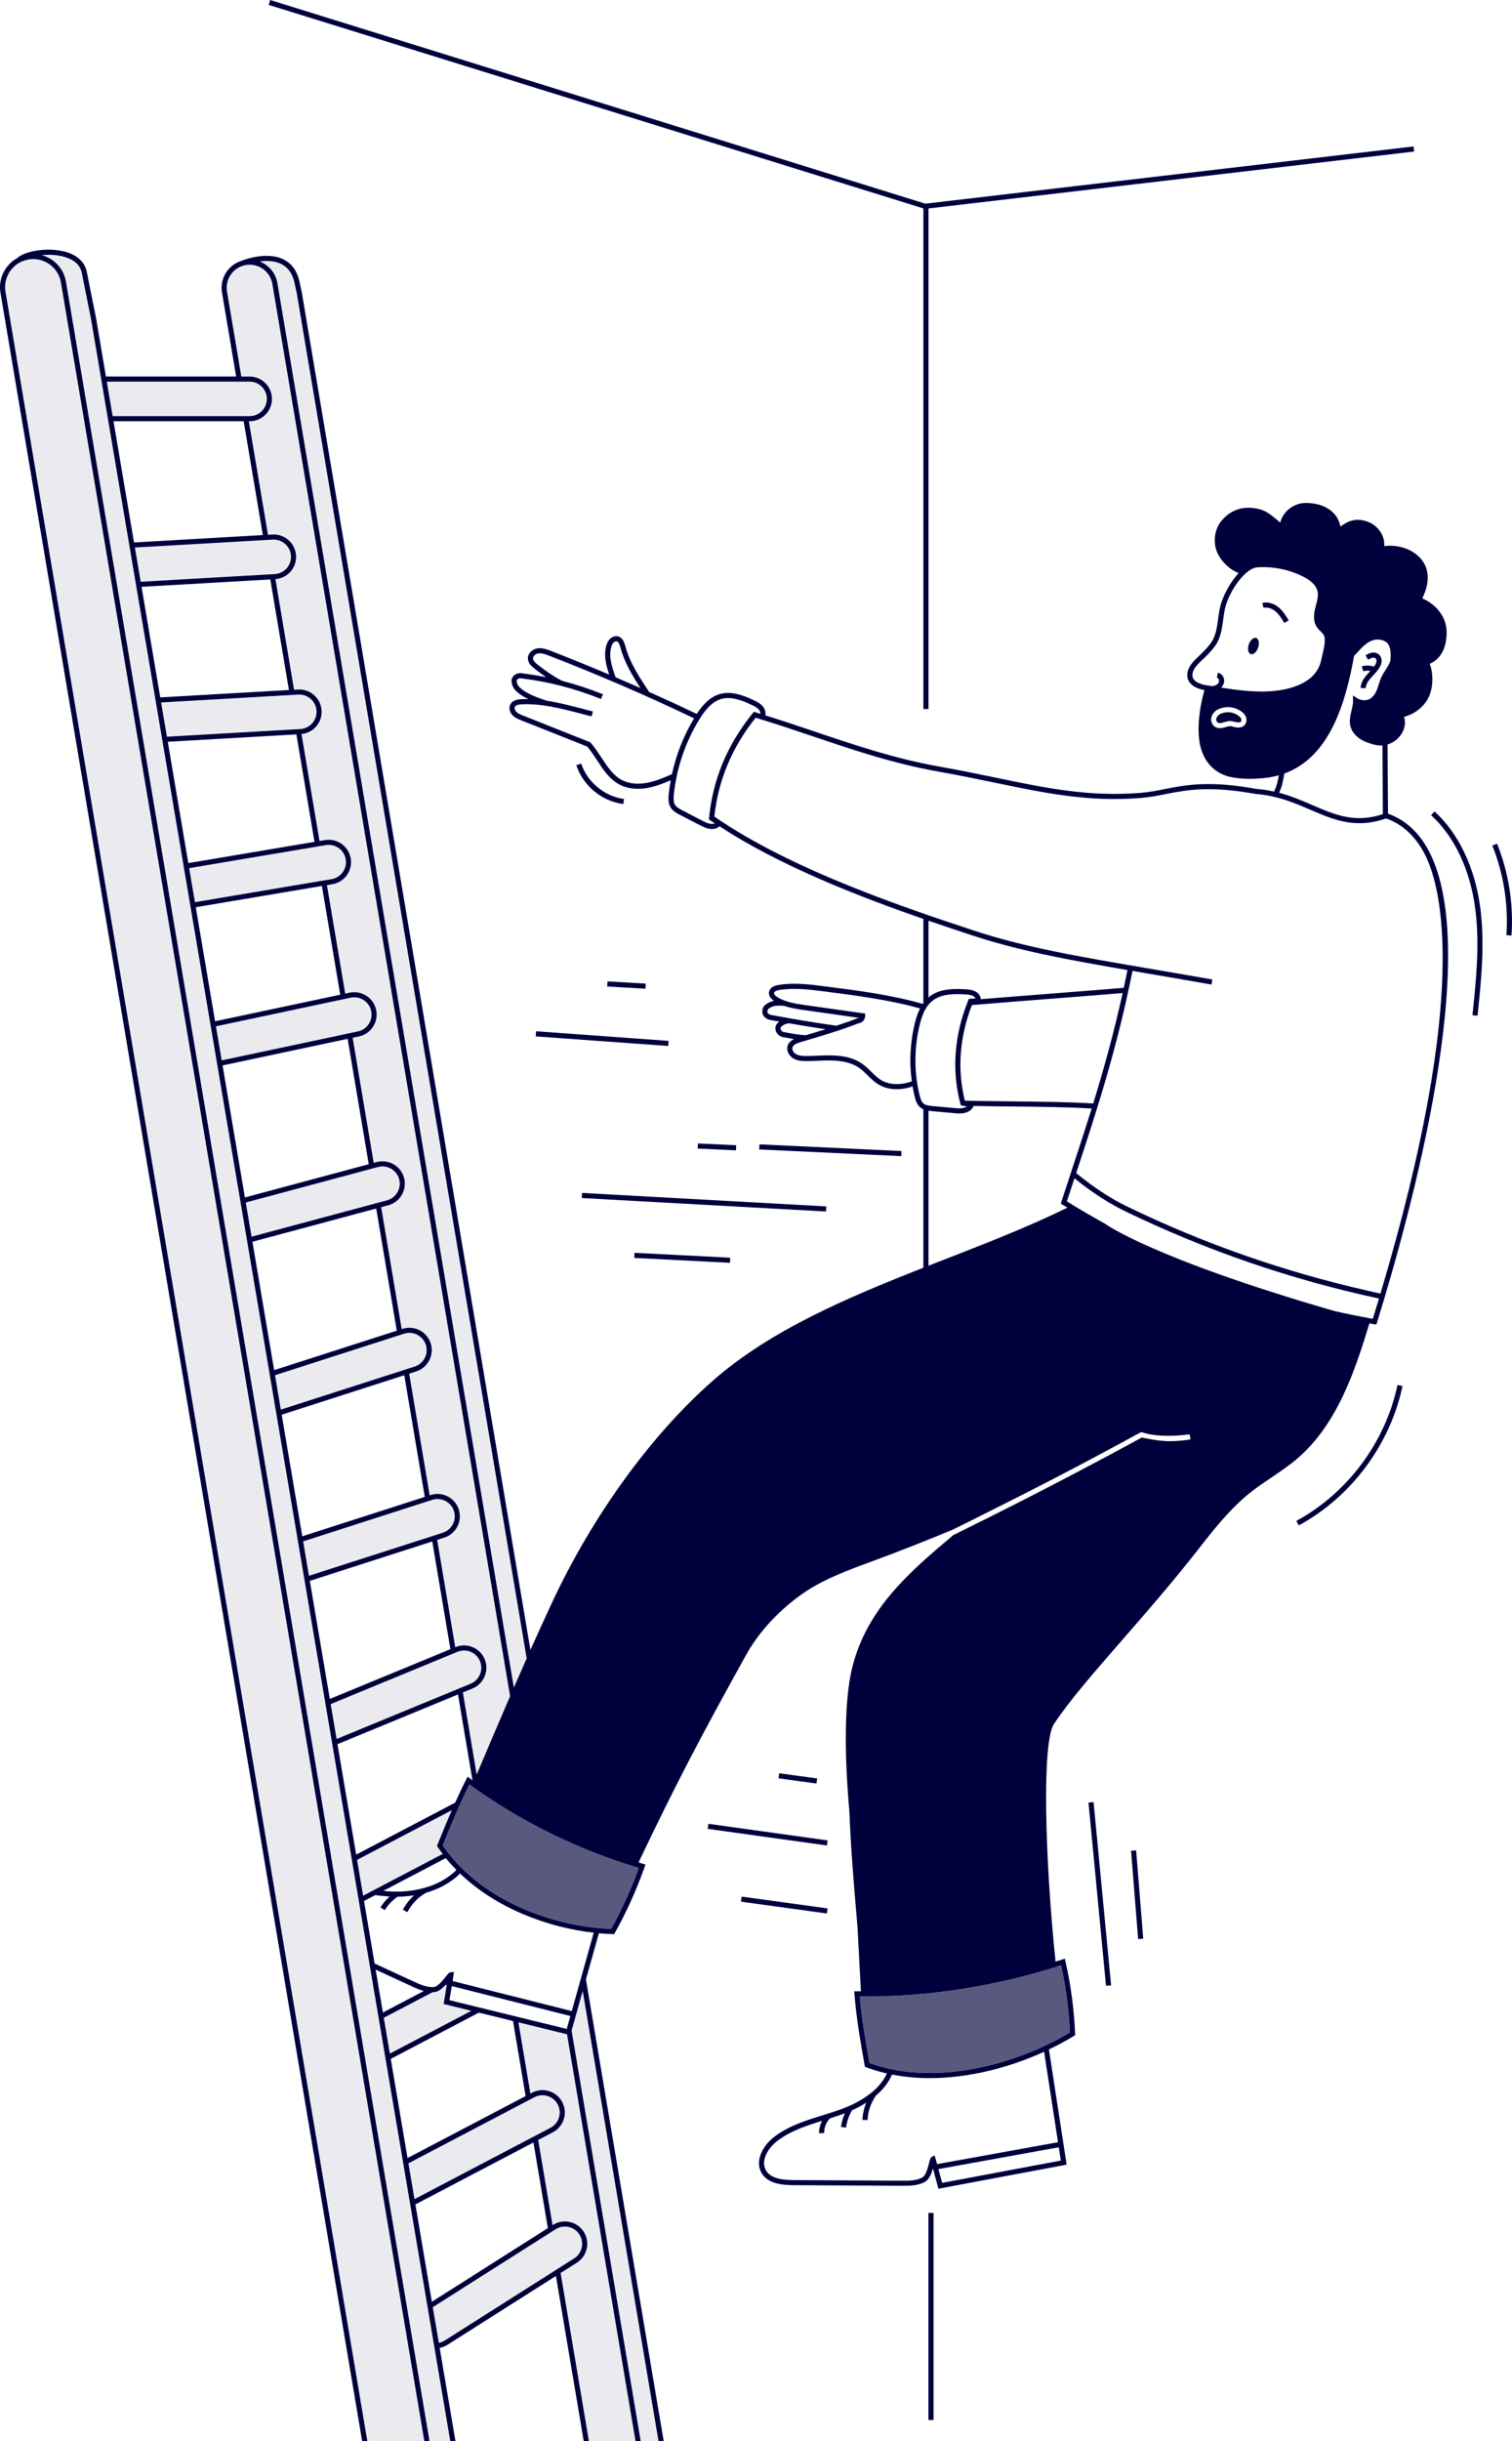 <?xml version="1.0" encoding="UTF-8"?>
<svg xmlns="http://www.w3.org/2000/svg" viewBox="0 0 591.847 954.844">
  <defs>
    <style>
      .cls-1 {
        opacity: .65;
      }

      .cls-1, .cls-2, .cls-3, .cls-4 {
        stroke-width: 0px;
      }

      .cls-1, .cls-3 {
        mix-blend-mode: multiply;
      }

      .cls-1, .cls-3, .cls-4 {
        fill: #00003c;
      }

      .cls-2 {
        fill: none;
      }

      .cls-3 {
        opacity: .08;
      }

      .cls-5 {
        isolation: isolate;
      }
    </style>
  </defs>
  <g class="cls-5">
    <g id="Layer_1" data-name="Layer 1">
      <g>
        <path class="cls-2" d="M379.672,365.576c-4.735-1.567-10.23-3.387-16.23-5.449v30.035c.323-.276.645-.554,1.008-.801,3.777-2.58,8.621-2.689,13.277-2.424,1.424.08,2.803.203,4.025.828,1.289.657,2.09,1.836,2.176,3.058,8.82-.731,18.78-1.504,28.553-2.263,10.317-.802,20.091-1.562,27.402-2.187.492-2.282.976-4.592,1.448-6.946-24.33-4.181-42.878-7.638-60.994-13.633l-.664-.219Z"/>
        <path class="cls-2" d="M132.096,682.21l7.318,43.196,38.753-20.319c1.403-3.124,2.832-6.189,4.336-9.097l.539-1.041.943.695c.31.229.638.44.95.667l-5.651-33.544-47.188,19.442Z"/>
        <path class="cls-2" d="M521.021,202.601c-.258-.31-.538-.618-.873-.921-.211-.191-.469-.348-.704-.522.569.447,1.094.928,1.577,1.444Z"/>
        <path class="cls-2" d="M381.075,432.587c-.462,1.265-1.669,2.269-3.351,2.694-.715.184-1.432.242-2.129.242-.721,0-1.418-.062-2.074-.123l-8.553-.773c-.478-.044-.999-.105-1.527-.187v60.639c2.387-.936,4.773-1.868,7.152-2.796,16.742-6.53,32.577-12.72,47.23-19.922-.643-.395-1.293-.774-1.934-1.174l-.664-.412.242-.744c1.264-3.887,2.547-7.775,3.838-11.69,2.666-8.082,5.361-16.265,8.002-24.76-9.159-.56-20.495-.683-31.498-.798-4.919-.051-9.899-.105-14.735-.196Z"/>
        <path class="cls-2" d="M380.438,393.123c-4.858,12.617-5.796,25.187-2.762,37.391,5.876.14,12.065.207,18.156.272,11.222.116,22.797.24,32.088.829,4.096-13.293,8.04-27.414,11.518-43.196-7.246.617-16.765,1.357-26.803,2.137-11.145.865-22.543,1.75-32.197,2.568Z"/>
        <path class="cls-2" d="M407.49,703.573c-.002-5.559.128-10.628.415-14.998-.577,4.869-.552,9.824-.415,14.998Z"/>
        <path class="cls-2" d="M305.061,387.233c-.451.074-1.928.369-2.068,1.107-.107.56.602,1.23,1.299,1.668,3.238,2.031,7.338,2.613,10.955,3.125l23.4,3.314.014.856c.023,1.473-1.15,2.785-2.6,2.955-6.896,2.701-14.895,5.059-22.631,7.34-1.455.428-2.811.951-3.186,1.963-.367.996.402,2.193,1.328,2.731,1.172.682,2.707.74,4.053.742h.027c1.451,0,2.902-.06,4.354-.119,2.152-.092,4.377-.182,6.584-.072,4.519.221,8.072,1.272,10.863,3.213,1.322.918,2.465,2.043,3.57,3.131,1.344,1.32,2.611,2.568,4.139,3.436,2.611,1.477,6.076,1.81,9.752.94.676-.16,1.338-.377,1.999-.599-1.051-7.557-.657-15.367,1.228-22.913.441-1.763,1.038-3.735,1.99-5.602-12.248-3.43-25.09-5.081-37.523-6.664-5.783-.738-11.762-1.494-17.547-.551Z"/>
        <path class="cls-2" d="M475.055,268.287c.67-.125,1.25-.422,1.633-.84s.566-.977.478-1.459c-.082-.445-.438-.842-.83-.92l.387-1.961c1.191.234,2.184,1.272,2.412,2.523.197,1.103-.166,2.287-.975,3.168-.049.054-.11.097-.163.148,6.052.962,12.209,1.75,18.188,1.494,8.076-.338,14.654-2.707,18.047-6.502,2.281-2.547,2.728-4.648,3.408-7.83.113-.537.232-1.096.367-1.685.301-1.32,1.102-4.828.006-6.291-.32-.428-.707-.803-1.092-1.182-.512-.504-1.039-1.023-1.471-1.666-1.65-2.457-1.107-5.586-.557-7.729l.211-.803c.533-2.006,1.037-3.9.565-5.693-.566-2.147-2.564-4.066-5.936-5.709-5.448-2.65-11.518-3.847-17.539-3.449-1.62.09-3.428,1.203-5.172,2.896l-.002.011c-.002-.001-.005-.002-.007-.002-3.376,3.281-6.503,8.739-7.515,13.289-.307,1.383-.508,2.856-.699,4.277-.473,3.49-.961,7.1-3.064,10.115-1.498,2.148-3.473,4.045-5.381,5.877l-.316.305c-1.824,1.756-3.449,3.512-3.277,5.717.148,1.885,2.434,3.287,6.115,3.748l1.176.148-.006.019c.077.013.154.025.231.039.271-.003.538-.01.777-.054ZM500.623,237.66c1.672,1.422,2.807,3.316,3.807,4.986l-1.715,1.027c-.967-1.613-1.967-3.281-3.389-4.49-1.143-.975-2.984-1.857-4.721-1.416l-.492-1.938c2.107-.533,4.535.15,6.51,1.83ZM488.85,251.984c.619-1.732,1.929-2.82,2.925-2.431.996.389,1.301,2.109.682,3.84-.62,1.732-1.929,2.82-2.925,2.431-.996-.389-1.301-2.109-.681-3.84Z"/>
        <path class="cls-2" d="M241.477,250.871c-.387-.115-.918.06-1.297.43-.387.377-.676.932-.908,1.742-1.05,3.654.142,7.535,1.685,11.864,3.264,1.39,6.515,2.802,9.76,4.235-3.201-4.88-6.271-9.976-7.826-15.754-.312-1.15-.678-2.295-1.414-2.518Z"/>
        <path class="cls-2" d="M308.398,400.316q-1.527.254-2.584,1.256c-.529.5-.176,1.258-.06,1.418.234.324.668.625.986.682l1.402.258c2.546.47,4.577.842,7.31.982,2.582-.764,5.157-1.54,7.702-2.334-4.779-.717-9.557-1.496-14.336-2.331l-.42.069Z"/>
        <path class="cls-2" d="M540.609,291.606c-2.195,0-4.373-.75-6.143-1.473-2.963-1.213-5.143-3.42-5.828-5.902-.596-2.156-.098-4.25.383-6.275.332-1.398.646-2.721.609-4.025l-.055-1.91,1.602,1.043c1.535,1,3.615,1.119,5.057.285,1.205-.691,2.133-1.941,2.84-3.824.221-.588.41-1.188.598-1.787.359-1.135.731-2.309,1.315-3.426.391-.746.879-1.512,1.367-2.277.904-1.414,1.84-2.879,1.924-3.998.441-5.844-1.225-7.324-4.055-7.816-3.781-.648-6.713,2.562-8.859,4.912-.477.523-.912.993-1.325,1.392-3.361,18.681-9.601,39.628-27.293,46.034-.137.831-.405,2.268-.785,3.904-.326,1.398-.656,2.188-1.113,3.277-.043.104-.1.243-.146.354,4.76,1.258,8.981,3.07,13.109,4.849,8.867,3.821,16.586,7.125,27.497,3.504l-.167-26.87c-.177.01-.354.03-.531.03ZM533.609,262.557l-.578-1.914c1.545-.467,3.234-.41,4.774.088.139-.192.3-.373.423-.575.359-.592.549-1.102.58-1.559.031-.451-.119-.887-.383-1.109-.27-.227-.742-.305-1.228-.205-.559.113-1.117.424-1.688.76l-1.012-1.727c.691-.406,1.44-.816,2.297-.994,1.107-.225,2.168.006,2.916.635.76.639,1.168,1.676,1.094,2.777-.055.783-.338,1.588-.869,2.461-.68,1.115-1.553,2.049-2.398,2.949-.344.367-.688.732-1.016,1.109-1.26,1.447-1.895,2.732-1.941,3.926l-2-.078c.066-1.668.863-3.356,2.434-5.16.344-.397.703-.781,1.065-1.164.111-.118.209-.234.318-.351-.927-.166-1.891-.141-2.787.13Z"/>
        <path class="cls-2" d="M210.812,255.562c-1.039.131-2.188.967-2.17,1.959.018.941.979,1.803,1.914,2.522,3.341,2.553,5.656,4.257,9.476,6.263,5.313,1.361,10.574,3.091,15.976,5.245l-.742,1.859c-10.502-4.189-20.463-6.76-31.346-8.092-.402-.045-1.127-.027-1.588.627-.299.426.115,1.83.752,2.551,2.549,2.881,8.326,4.729,11.104,5.615l-.001.003c4.574.71,9.095,1.877,13.526,3.036,1.455.381,2.906.76,4.356,1.121l-.484,1.941c-1.455-.363-2.916-.746-4.377-1.127-7.514-1.961-15.268-3.981-22.992-3.598-.998.053-2.197.201-2.617.889-.35.578-.041,1.469.459,1.998.664.701,1.674,1.103,2.65,1.492l26.348,10.477.158.184c1.625,1.869,2.975,3.922,4.279,5.906,2.314,3.522,4.502,6.848,7.881,8.641,3.443,1.826,7.34,1.605,10.002,1.098,3.342-.635,6.548-2.008,9.654-3.372,1.667-7.686,4.61-15.108,8.656-21.837-18.572-8.876-37.669-17.135-56.837-24.527-1.266-.49-2.711-1.025-4.035-.873Z"/>
        <polygon class="cls-2" points="116.019 287.254 65.672 290.14 73.712 337.597 123.099 329.277 116.019 287.254"/>
        <polygon class="cls-2" points="159.522 844.091 205.75 819.854 200.805 790.497 187.451 787.222 152.952 805.311 159.522 844.091"/>
        <path class="cls-2" d="M151.945,739.777c4.369.325,9.303-.007,14.021-1.302.025-.014.047-.034.073-.047l.014.026c4.672-1.295,9.123-3.548,12.604-7.047-1.454-1.484-2.856-3.015-4.158-4.637l-24.455,12.822c.634.062,1.272.137,1.901.185Z"/>
        <polygon class="cls-2" points="169.203 602.93 121.275 618.339 129.099 664.52 176.303 645.069 169.203 602.93"/>
        <path class="cls-2" d="M175.135,917.162c-.954.606-1.984.982-3.033,1.183l6.184,36.499h50.208l-10.887-64.616-42.472,26.934Z"/>
        <path class="cls-2" d="M407.76,718.188c.02,9.264.612,19.029,1.612,28.683-.747-9.822-1.305-19.589-1.612-28.683Z"/>
        <path class="cls-2" d="M208.809,838.008l-45.541,23.877c-.222.116-.451.209-.679.306l6.457,38.113,45.408-28.796-5.644-33.499Z"/>
        <polygon class="cls-2" points="95.383 164.772 44.432 164.772 52.463 212.175 102.883 209.286 95.383 164.772"/>
        <polygon class="cls-2" points="136.081 406.333 87.12 416.735 95.868 468.371 144.341 455.36 136.081 406.333"/>
        <polygon class="cls-2" points="147.262 472.698 98.804 485.703 107.31 535.91 155.312 520.479 147.262 472.698"/>
        <polygon class="cls-2" points="158.25 537.915 110.264 553.343 118.322 600.906 166.266 585.493 158.25 537.915"/>
        <polygon class="cls-2" points="105.808 226.647 55.404 229.534 62.73 272.78 113.094 269.894 105.808 226.647"/>
        <polygon class="cls-2" points="126.006 346.533 76.635 354.852 84.193 399.465 133.171 389.059 126.006 346.533"/>
        <path class="cls-2" d="M300.85,394.568c-.307.225-.49.74-.447,1.25.051.602.805,1.053,1.525,1.188,8.438,1.576,17.005,2.987,25.471,4.201,2.792-.921,5.524-1.864,8.066-2.863l.316-.068c.148-.008.297-.065.428-.152l-21.244-3.01c-2.587-.367-5.404-.78-8.074-1.703-3.369-.194-4.51.02-6.041,1.158Z"/>
        <path class="cls-2" d="M165.906,778.759c-1.743-.475-3.381-1.222-4.812-1.882l-14.057-6.478,2.84,16.764,16.029-8.404Z"/>
        <path class="cls-2" d="M368.775,853.803l46.473-8.727-.799-5.193-47.117,8.533c.54,2.002,1.124,4.189,1.443,5.387Z"/>
        <path class="cls-2" d="M342.88,819.648c-1.958,2.81-3.144,6.181-3.298,9.602l-1.996-.09c.102-2.297.625-4.578,1.493-6.716-1.882,1.194-3.789,2.176-5.571,2.976-1.204,2.07-2.019,4.402-2.338,6.773l-1.98-.266c.246-1.831.773-3.636,1.508-5.343-.22.084-.449.174-.661.251-1.694.618-3.428,1.178-5.153,1.723-1.48,1.516-2.332,3.66-2.269,5.773l-2,.059c-.05-1.682.403-3.359,1.182-4.862-6.132,1.908-12.4,3.952-17.461,7.821-3.838,2.932-6.633,7.822-4.553,11.498,1.906,3.363,6.654,3.844,11.047,3.871l42.199.242c2.674.021,5.664.033,8.059-1.301,1.371-.768,2.168-3.949,2.596-5.66.359-1.443.51-2.041,1.055-2.346l1.088-.607.357,1.193c.108.361.339,1.193.624,2.237l47.337-8.573-5.443-35.384c-13.398,6.119-29.317,10.308-44.81,10.308-4.989,0-9.928-.449-14.727-1.392-1.401,3.286-3.679,5.992-6.283,8.211Z"/>
        <polygon class="cls-3" points="257.768 954.844 228.087 778.75 223.741 794.243 250.799 954.844 257.768 954.844"/>
        <path class="cls-3" d="M116.168,114.74l-.947-4.385c-.791-3.377-2.49-5.758-5.049-7.057-2.607-1.324-5.765-1.392-8.545-1.031,3.53,1.344,6.281,4.459,6.953,8.443l92.556,549.361c1.651-3.789,3.316-7.576,5.024-11.414L116.168,114.74Z"/>
        <path class="cls-3" d="M106.652,209.07c4.781-.287,8.959,3.418,9.234,8.236.135,2.332-.648,4.578-2.203,6.322-1.518,1.703-3.6,2.716-5.869,2.887l7.289,43.263,1.549-.089c2.322-.137,4.58.65,6.322,2.205,1.744,1.555,2.779,3.697,2.912,6.031.135,2.332-.648,4.578-2.203,6.322-1.471,1.65-3.475,2.637-5.662,2.854l7.049,41.843,2.144-.361c4.748-.795,9.281,2.416,10.082,7.174.389,2.305-.144,4.623-1.5,6.527s-3.371,3.166-5.676,3.555l-2.143.361,7.15,42.442,1.738-.369c4.723-.994,9.375,2.025,10.377,6.742.486,2.285.053,4.625-1.221,6.584-1.273,1.961-3.232,3.307-5.519,3.793l-2.464.523,8.242,48.923,1.167-.314c4.674-1.246,9.469,1.525,10.721,6.184.606,2.258.295,4.615-.873,6.641s-3.053,3.473-5.311,4.08l-2.783.747,8.033,47.683.342-.11c4.596-1.473,9.531,1.059,11.008,5.65.717,2.227.521,4.598-.545,6.676-1.068,2.08-2.881,3.619-5.106,4.332l-2.762.888,8.016,47.579.388-.125c4.594-1.478,9.531,1.06,11.008,5.65.717,2.227.521,4.598-.545,6.676-1.068,2.08-2.881,3.619-5.106,4.332l-2.808.903,7.072,41.976.109-.045c2.156-.891,4.537-.887,6.697.012,2.158.898,3.836,2.584,4.727,4.744,1.836,4.463-.297,9.588-4.756,11.424l-3.795,1.563,5.409,32.103c4.625-10.919,8.834-20.846,13.084-30.652L106.607,111.043c-.826-4.891-5.473-8.203-10.367-7.377-4.891.824-8.199,5.475-7.377,10.367l5.6,33.238h3.238c4.824,0,8.75,3.926,8.75,8.75s-3.926,8.75-8.75,8.75h-.29l7.481,44.399,1.76-.101Z"/>
        <path class="cls-3" d="M208.279,818.527c4.277-2.246,9.572-.588,11.812,3.686,2.242,4.273.588,9.572-3.686,11.812l-5.733,3.006,5.613,33.315.147-.094c1.975-1.252,4.316-1.662,6.598-1.15,2.279.51,4.225,1.879,5.477,3.853,1.252,1.973,1.66,4.316,1.15,6.598-.51,2.279-1.879,4.225-3.853,5.477l-6.365,4.036,11.082,65.779h18.248l-26.815-159.162-19.034-4.667,4.694,27.86.665-.349Z"/>
        <path class="cls-3" d="M97.701,162.772c3.723,0,6.75-3.027,6.75-6.75s-3.027-6.75-6.75-6.75h-55.895l2.287,13.5h53.608Z"/>
        <path class="cls-3" d="M107.539,224.545c1.799-.103,3.451-.9,4.652-2.246,1.199-1.348,1.803-3.078,1.699-4.879-.213-3.715-3.439-6.543-7.125-6.354l-53.967,3.092,2.269,13.393,52.471-3.006Z"/>
        <path class="cls-3" d="M117.539,285.164c1.799-.103,3.451-.9,4.652-2.246,1.199-1.346,1.803-3.078,1.699-4.879-.103-1.799-.9-3.451-2.246-4.652-1.346-1.197-3.055-1.799-4.879-1.701l-53.699,3.078,2.269,13.393,52.203-2.992Z"/>
        <path class="cls-3" d="M129.789,343.867c1.777-.299,3.332-1.273,4.379-2.742,1.045-1.469,1.455-3.258,1.156-5.035-.555-3.291-3.42-5.627-6.652-5.627-.371,0-.746.029-1.125.094l-53.501,9.013,2.255,13.31,53.488-9.012Z"/>
        <path class="cls-3" d="M140.09,403.436c1.762-.375,3.273-1.412,4.256-2.926.982-1.512,1.316-3.314.941-5.078-.771-3.643-4.365-5.975-8.006-5.201l-52.753,11.21,2.257,13.322,53.305-11.326Z"/>
        <path class="cls-3" d="M151.467,469.496c1.742-.467,3.197-1.584,4.098-3.147.902-1.56,1.141-3.381.674-5.121-.965-3.596-4.676-5.746-8.27-4.769l-51.766,13.893,2.265,13.37,52.998-14.226Z"/>
        <path class="cls-3" d="M224.734,883.342c1.523-.967,2.578-2.467,2.973-4.227.393-1.76.078-3.566-.887-5.09-.967-1.523-2.467-2.578-4.227-2.973-.494-.109-.992-.164-1.488-.164-1.264,0-2.506.357-3.602,1.051l-48.096,30.501,2.361,13.935c.793-.157,1.573-.442,2.296-.9l50.67-32.133Z"/>
        <path class="cls-3" d="M162.322,534.506c1.717-.553,3.115-1.738,3.939-3.344.824-1.603.973-3.432.422-5.148-.92-2.859-3.578-4.684-6.434-4.684-.682,0-1.375.103-2.059.322l-50.544,16.249,2.279,13.451,52.396-16.846Z"/>
        <path class="cls-3" d="M173.322,599.506c1.717-.553,3.115-1.738,3.939-3.344.824-1.603.973-3.432.422-5.148-.92-2.859-3.578-4.684-6.434-4.684-.682,0-1.375.103-2.059.322l-50.532,16.245,2.279,13.451,52.384-16.842Z"/>
        <path class="cls-3" d="M184.215,658.574c3.439-1.418,5.086-5.373,3.67-8.815-.688-1.666-1.982-2.967-3.648-3.66-.836-.348-1.715-.521-2.594-.521-.871,0-1.742.17-2.572.512l-49.629,20.451,2.312,13.649,52.461-21.615Z"/>
        <path class="cls-3" d="M152.601,803.236l31.917-16.733-10.875-2.667.154-.916c.009-.057.603-3.598,1.098-6.615l-.849.445c-1.198,1.243-2.593,2.326-4.073,2.45-.211.019-.419.011-.629.016l-19.115,10.021,2.372,13.999Z"/>
        <path class="cls-4" d="M174.994,775.701c-.298.352-.617.705-.948,1.048l.849-.445c.033-.202.067-.408.099-.604Z"/>
        <path class="cls-3" d="M215.477,832.256c3.297-1.73,4.574-5.818,2.846-9.113-1.732-3.299-5.822-4.568-9.113-2.846l-49.336,25.867,2.37,13.989c.031-.015.065-.022.095-.038l53.139-27.859Z"/>
        <rect class="cls-4" x="324.027" y="422.072" width="1.998" height="55.669" transform="translate(-139.642 753.454) rotate(-87.309)"/>
        <rect class="cls-4" x="279.635" y="441.099" width="1.998" height="14.999" transform="translate(-180.637 707.877) rotate(-87.311)"/>
        <rect class="cls-4" x="244.221" y="377.798" width="2" height="14.998" transform="translate(-153.784 607.518) rotate(-86.641)"/>
        <rect class="cls-4" x="274.576" y="422.357" width="1.999" height="95.76" transform="translate(-209.109 719.529) rotate(-86.847)"/>
        <rect class="cls-4" x="266.064" y="473.227" width="1.999" height="37.499" transform="translate(-237.848 733.695) rotate(-87.087)"/>
        <rect class="cls-4" x="234.702" y="380.247" width="2.001" height="51.999" transform="translate(-186.483 612.038) rotate(-85.864)"/>
        <path class="cls-4" d="M250.033,728.484c.086-.254.179-.508.266-.762-.117.244-.234.49-.352.735.029.008.058.018.086.027Z"/>
        <path class="cls-4" d="M489.531,255.825c.996.389,2.306-.699,2.925-2.431.62-1.731.315-3.451-.682-3.84-.996-.389-2.306.699-2.925,2.431-.62,1.731-.315,3.451.681,3.84Z"/>
        <path class="cls-4" d="M484.551,279.779c-1.031-.672-2.68-1.428-4.535-1.172-1.102.143-1.91.383-2.545.754-.713.418-1.221,1.053-1.357,1.697-.135.621.127,1.315.592,1.58.402.227,1.022.232,1.853.014.205-.055.41-.117.617-.178.697-.209,1.42-.426,2.228-.432.625.008,1.318.146,1.924.293.279.068.56.137.844.184.709.117,1.291.016,1.557-.275.232-.258.264-.754.074-1.178-.199-.451-.609-.871-1.252-1.287Z"/>
        <path class="cls-4" d="M524.939,205.797c-.089.039-.172.084-.26.124.004.018.01.033.014.051.081-.06.164-.116.246-.175Z"/>
        <path class="cls-4" d="M295.805,280.713c-.007.009-.014.019-.021.028.447.135.894.27,1.338.406-.443-.147-.894-.298-1.317-.434Z"/>
        <polygon class="cls-4" points="466.858 561.819 466.856 561.816 466.857 561.819 466.858 561.819"/>
        <path class="cls-4" d="M417.15,798.289c-.003-.019-.006-.038-.009-.056-.049.027-.1.054-.148.082l.157-.025Z"/>
        <path class="cls-4" d="M492.231,219.889c-.04.001-.081.014-.121.016.041-.002.081-.002.122-.004l-.001-.011Z"/>
        <path class="cls-4" d="M474.278,268.341c-.077-.013-.154-.025-.231-.039-.114-.019-.23-.038-.344-.057l-.011.066c.201.018.4.031.585.029Z"/>
        <path class="cls-4" d="M539.711,255.957c-.748-.629-1.809-.859-2.916-.635-.857.178-1.605.588-2.297.994l1.012,1.727c.57-.336,1.129-.646,1.688-.76.486-.1.959-.021,1.228.205.264.223.414.658.383,1.109-.031.457-.221.967-.58,1.559-.123.201-.284.383-.423.575-1.54-.498-3.229-.556-4.774-.088l.578,1.914c.896-.271,1.86-.296,2.787-.13-.109.117-.207.232-.318.351-.361.383-.721.768-1.065,1.164-1.57,1.805-2.367,3.492-2.434,5.16l2,.078c.047-1.193.682-2.478,1.941-3.926.328-.377.672-.742,1.016-1.109.846-.9,1.719-1.834,2.398-2.949.531-.873.815-1.678.869-2.461.074-1.102-.334-2.139-1.094-2.777Z"/>
        <path class="cls-4" d="M499.326,239.184c1.422,1.209,2.422,2.877,3.389,4.49l1.715-1.027c-1-1.67-2.135-3.564-3.807-4.986-1.975-1.68-4.402-2.363-6.51-1.83l.492,1.938c1.736-.441,3.578.441,4.721,1.416Z"/>
        <rect class="cls-4" x="311.296" y="688.097" width="1.999" height="15" transform="translate(-419.062 911.238) rotate(-82.25)"/>
        <rect class="cls-4" x="299.491" y="694.03" width="2" height="47.128" transform="translate(-451.689 916.241) rotate(-82.072)"/>
        <rect class="cls-4" x="305.992" y="728.165" width="1.999" height="33.946" transform="translate(-472.966 947.971) rotate(-82.186)"/>
        <path class="cls-4" d="M507.43,594.896l.957,1.758c20.584-11.205,35.76-31.586,40.596-54.518l-1.957-.414c-4.717,22.369-19.518,42.246-39.596,53.174Z"/>
        <rect class="cls-4" x="429.496" y="704.793" width="2.001" height="72.001" transform="translate(-68.597 44.368) rotate(-5.465)"/>
        <rect class="cls-4" x="444.121" y="723.766" width="1.999" height="34.66" transform="translate(-57.993 38.079) rotate(-4.599)"/>
        <path class="cls-4" d="M227.498,298.67l-1.902.617c2.615,8.043,10.012,14.15,18.402,15.201l.25-1.984c-7.519-.941-14.406-6.631-16.75-13.834Z"/>
        <path class="cls-1" d="M418.801,794.951c-.398-8.803-1.555-17.623-3.443-26.24-25.436,8.229-52.619,12.498-78.814,12.176.699,8.316,2.178,17.07,3.777,26.051,25.367,9.264,57.518.732,78.481-11.986Z"/>
        <polygon class="cls-3" points="420.092 459.151 420.092 459.152 420.092 459.152 420.092 459.151"/>
        <path class="cls-3" d="M142.138,741.479l31.152-16.332c-.664-.886-1.341-1.761-1.956-2.687l-.291-.44.197-.486c1.855-4.599,3.701-9.122,5.602-13.494l-37.076,19.439,2.372,14Z"/>
        <path class="cls-1" d="M239.236,754.488c4.211-7.594,7.852-15.617,10.832-23.875-23.6-6.957-46.484-18.229-66.32-32.664-3.721,7.336-7.074,15.463-10.455,23.84,14.588,21.553,43.443,31.916,65.943,32.699Z"/>
        <path class="cls-3" d="M35.619,124.733l-3.551-17.691c-.539-3.166-2.785-5.352-6.682-6.529-2.012-.607-4.229-.861-6.394-.861-.9,0-1.781.057-2.645.138,4.761,1.28,8.603,5.214,9.473,10.386l142.184,843.93c.042.247.06.494.088.741h8.165L35.619,124.733Z"/>
        <polygon class="cls-4" points="365.416 865.557 363.416 865.557 363.416 946.557 364.416 946.557 365.416 946.557 365.416 865.557"/>
        <path class="cls-3" d="M23.848,110.506c-.904-5.363-5.572-9.172-10.84-9.172-.606,0-1.217.051-1.834.154-2.897.488-5.432,2.076-7.135,4.469-1.703,2.394-2.373,5.309-1.885,8.205l141.637,840.682h22.269c-.018-.137-.005-.272-.028-.409L23.848,110.506Z"/>
        <polygon class="cls-4" points="553.32 57.281 549.324 57.749 362.205 79.666 111.187 1.69 105.748 0 105.451 .956 105.154 1.91 361.441 81.523 361.441 277.328 363.441 277.328 363.441 81.534 553.555 59.27 553.32 57.281"/>
        <path class="cls-4" d="M561.518,317.381l-1.344,1.48c9.148,8.315,15.289,21.301,17.287,36.566,1.812,13.834.336,27.977-1.09,41.654l1.988.207c1.44-13.791,2.928-28.053,1.086-42.119-2.062-15.736-8.428-29.156-17.928-37.789Z"/>
        <path class="cls-4" d="M586.004,329.986l-1.855.746c4.432,11.055,6.338,23.178,5.51,35.059l1.996.141c.848-12.182-1.105-24.611-5.65-35.945Z"/>
        <g>
          <polygon class="cls-4" points="462.325 563.482 462.325 563.482 462.325 563.482 462.325 563.482"/>
          <path class="cls-4" d="M559.211,332.695c-3.838-7.212-9.196-12.041-15.904-14.439l-.168-27.044c2.687-.83,5.006-2.847,6.111-5.377.795-1.818.904-3.713.332-5.449,4.045-1.023,7.607-3.756,9.486-7.348,1.922-3.678,2.121-9.432.572-13.414,4.334-1.803,6.729-6.342,6.615-12.65-.1-5.453-3.881-10.521-9.527-12.92,1.621-3.262,3.369-8.57.902-13.365-1.424-2.772-4.221-5.051-7.668-6.252-2.6-.908-5.447-1.188-8.16-.834.15-1.361-.109-2.844-.566-3.906-.652-1.51-1.482-2.666-2.688-3.748-1.568-1.404-3.732-2.316-6.094-2.57-3.025-.341-5.345.838-7.516,2.418-.082.06-.165.115-.246.175-.004-.018-.01-.033-.014-.051-.492-2.255-1.319-4.027-3.187-5.722-2.623-2.383-5.967-3.15-8.309-3.377-2.707-.258-5.041-.092-7.643,1.56-2.227,1.41-3.777,3.549-4.424,6.029-4.074-3.523-5.848-4.904-9.475-5.549-6.857-1.223-11.137,1.971-13.527,4.859-2.816,3.402-3.42,8.65-1.469,12.766,1.645,3.469,4.79,6.333,8.217,7.671-3.503,3.758-6.375,9.268-7.317,13.503-.324,1.465-.529,2.978-.729,4.443-.461,3.404-.896,6.619-2.723,9.238-1.387,1.988-3.287,3.814-5.125,5.58l-.318.305c-2.096,2.016-4.123,4.242-3.883,7.314.211,2.699,2.633,4.633,6.701,5.396-1.24,4.371-2.852,11.777-2.119,18.879.752,7.324,4.502,12.512,10.557,14.609,3.633,1.258,9.711,1.383,12.859,1.06.002,0,.003-.001.005-.001,2.819-.13,5.412-.566,7.819-1.242-.138.734-.326,1.671-.58,2.762-.287,1.234-.574,1.92-1.01,2.959-.08.192-.179.436-.27.656-2.173-.484-4.451-.857-6.9-1.041-18.488-3.379-27.781-1.547-35.982.07-3.121.615-6.068,1.197-9.34,1.465-20.186,1.633-37.043-1.855-56.557-5.906-6.951-1.443-14.139-2.936-22.084-4.342-17.404-3.08-32.685-8.236-48.863-13.693-6.298-2.125-12.757-4.303-19.42-6.375.202-1.173-.143-2.492-1.004-3.523-.918-1.103-2.172-1.75-3.484-2.371-4.291-2.022-8.881-3.713-13.355-2.418-4.119,1.192-6.949,4.608-9.004,7.761-6.25-2.989-12.566-5.889-18.92-8.727l.145-.097c-3.644-5.479-7.414-11.143-9.143-17.559-.338-1.252-.904-3.35-2.764-3.91-1.084-.324-2.371.031-3.275.914-.635.621-1.103,1.477-1.432,2.619-1.063,3.701-.217,7.384,1.127,11.372-7.611-3.211-15.249-6.339-22.91-9.294-1.408-.543-3.16-1.215-5.002-.99-1.957.246-3.961,1.801-3.922,3.978.033,1.793,1.383,3.064,2.699,4.074,1.623,1.242,3.012,2.285,4.443,3.263-3.152-.632-6.344-1.159-9.623-1.56-1.41-.174-2.703.375-3.467,1.461-1.027,1.459-.144,3.856.891,5.025,1.286,1.454,3.115,2.63,5.214,3.631-.895-.012-1.791-.006-2.689.041-.957.049-3.199.166-4.223,1.846-.887,1.465-.312,3.328.715,4.412.969,1.022,2.24,1.529,3.365,1.977l25.893,10.295c1.471,1.723,2.734,3.648,3.959,5.512,2.461,3.74,4.783,7.273,8.615,9.307,2.408,1.277,4.971,1.691,7.277,1.691,1.488,0,2.871-.172,4.037-.395,3.096-.589,6.005-1.744,8.825-2.959-.322,1.77-.602,3.547-.788,5.335-.176,1.699-.279,3.648.717,5.295.91,1.506,2.484,2.32,3.75,2.975l7.738,3.996c1.174.606,2.502,1.293,4.008,1.451.205.021.408.033.607.033,1.206,0,2.294-.383,3.07-1.067,23.74,15.627,55.524,27.847,79.764,36.242v32.899c-.08.11-.165.217-.241.328-12.549-3.57-25.657-5.248-38.339-6.865-5.924-.754-12.047-1.535-18.123-.539-2.725.441-3.522,1.715-3.711,2.707-.239,1.256.486,2.524,1.943,3.536-1.197.206-2.211.641-3.312,1.456-.873.646-1.352,1.807-1.248,3.025.139,1.682,1.682,2.711,3.15,2.986,1.151.215,2.318.402,3.474.611-.182.156-.374.328-.595.538-1.393,1.32-.93,3.178-.309,4.041.543.75,1.43,1.332,2.256,1.48l1.393.256c1.075.198,2.058.373,3.043.529-1.007.486-2.003,1.224-2.453,2.439-.766,2.072.56,4.203,2.199,5.156,1.602.93,3.447,1.01,5.055,1.012h.029c1.478,0,2.957-.06,4.436-.121,2.107-.088,4.285-.18,6.404-.074,4.133.203,7.346,1.137,9.82,2.857,1.182.822,2.215,1.84,3.309,2.916,1.375,1.353,2.799,2.752,4.557,3.75,1.961,1.109,4.303,1.674,6.83,1.674,1.41,0,2.877-.176,4.367-.529.627-.148,1.233-.352,1.843-.548.24,1.377.516,2.746.855,4.099.381,1.522.912,3.232,2.414,4.314.3.216.624.38.955.524v61.971c-29.886,11.749-59.901,24.464-82.322,44.111-24.254,21.254-47.264,52.998-63.133,87.096-2.964,6.369-5.715,12.402-8.353,18.29L118.137,114.387l-.965-4.471c-.935-3.998-2.988-6.824-6.102-8.402-6.965-3.539-16.709.529-17.119.705l-.012.005c-4.866,1.79-7.939,6.847-7.049,12.142l5.544,32.906h-50.968l-3.877-22.885-3.555-17.711c-.662-3.891-3.453-6.684-8.07-8.078-6.915-2.09-16.353-.434-19.193,2.342-4.721,2.586-7.534,7.955-6.59,13.555l141.581,840.35h2.029L2.154,114.162c-.488-2.897.182-5.811,1.885-8.205,1.703-2.393,4.238-3.981,7.135-4.469.617-.103,1.228-.154,1.834-.154,5.268,0,9.935,3.809,10.84,9.172l142.184,843.93c.023.137.011.272.028.409h2.032c-.027-.247-.046-.494-.088-.741L25.82,110.174c-.87-5.172-4.712-9.106-9.473-10.386.864-.081,1.745-.138,2.645-.138,2.166,0,4.383.254,6.394.861,3.897,1.178,6.143,3.363,6.682,6.529l3.551,17.691,140.638,830.112h2.029l-6.184-36.499c1.048-.2,2.079-.577,3.033-1.183l42.472-26.934,10.887,64.616h2.028l-11.082-65.779,6.365-4.036c1.975-1.252,3.344-3.197,3.853-5.477.51-2.281.102-4.625-1.15-6.598-1.252-1.975-3.197-3.344-5.477-3.853-2.281-.512-4.623-.102-6.598,1.15l-.147.094-5.613-33.315,5.733-3.006c4.273-2.24,5.928-7.539,3.686-11.812-2.24-4.273-7.535-5.932-11.812-3.686l-.665.349-4.694-27.86,19.034,4.667,26.815,159.162h2.029l-27.058-160.601,4.346-15.494,29.681,176.095h2.029l-30.442-180.614,5.066-18.061c1.819.164,3.617.288,5.367.336l.606.016.295-.527c4.561-8.15,8.471-16.801,11.623-25.709l.353-1-1.02-.295c-.539-.156-1.072-.345-1.611-.506-.028-.009-.057-.019-.086-.027.118-.246.235-.491.352-.735,14.21-29.701,23.091-46.827,41.68-80.293,4.859-8.75,12.195-16.844,21.211-23.404,8.211-5.975,18.037-9.594,27.541-13.096l1.736-.641c10.318-3.813,20.518-7.843,30.606-12.04,2.192-1.083,4.329-2.141,6.419-3.179,10.148-5.062,23.872-11.981,32.541-16.472,11.528-5.973,22.388-11.769,34.261-18.252l.32-.176.359.074c.196.04.362.07.553.109,0,0,5.619,2.291,18.12.675l.391,1.962.001.005c-.029.004-.054.006-.083.011-1.198.222-2.408.389-3.629.477l-.002.001.002-.001c-5.609.547-9.099.079-15.395-1.207-15.595,8.514-32.805,17.549-48.776,25.678-7.585,3.843-15.681,7.886-24.682,12.33-.11.054-.213.105-.323.16-17.237,14.48-33.317,28.401-39.291,50.734-4.203,15.707-2.764,41.935-1.393,57.27.547,13.83,1.652,27.903,3.171,44.999.255,4.687.503,9.42.753,14.225.192,3.693.39,7.434.591,11.191-.501-.004-1.007.018-1.507.01l-1.094-.016.082,1.092c.678,8.906,2.273,18.279,3.99,27.902l.1.56.533.199c2.625.988,5.326,1.773,8.075,2.4-1.248,2.745-3.182,5.058-5.408,6.986,0,0-.332.209-.438.359-3.907,3.247-8.585,5.37-11.96,6.6-2.393.873-4.896,1.65-7.32,2.402-6.559,2.037-13.342,4.143-18.912,8.4-4.525,3.457-7.723,9.402-5.078,14.074,2.41,4.25,7.811,4.854,12.775,4.885l42.199.242c2.772.01,6.191.035,9.045-1.555,1.654-.924,2.543-3.215,3.125-5.262.828,3.057,1.879,7.01,1.895,7.07l.238.896,50.197-9.426-6.929-45.047c2.215-1.06,4.355-2.17,6.404-3.324.049-.028.1-.054.148-.082,1.094-.618,2.168-1.246,3.208-1.885l.5-.307-.023-.586c-.393-9.484-1.658-18.99-3.758-28.256l-.242-1.072-1.045.344c-.862.283-1.743.523-2.609.797,0,0,0,0-0,0-4.163-40.434-5.388-85.685-.617-92.93,5.934-9.016,15.66-20.172,26.922-33.09,9.201-10.555,19.631-22.518,29.393-35.01,6.189-7.916,12.586-16.104,20.557-22.438,2.641-2.098,5.504-4.027,8.273-5.893,3.356-2.262,6.826-4.6,9.979-7.283,16.008-13.627,22.928-35.218,28.358-53.007h0s0,0,0,0c.616.112,1.227.239,1.843.347l.867.152.262-.84c13.125-42.252,41.369-144.82,20.203-184.582ZM110.172,103.299c2.559,1.299,4.258,3.68,5.049,7.057l.947,4.385,89.992,533.918c-1.708,3.838-3.373,7.625-5.024,11.414L108.58,110.711c-.672-3.984-3.423-7.1-6.953-8.443,2.78-.361,5.938-.292,8.545,1.031ZM88.863,114.033c-.822-4.893,2.486-9.543,7.377-10.367,4.894-.826,9.541,2.486,10.367,7.377l93.066,552.393c-4.25,9.806-8.459,19.733-13.084,30.652l-5.409-32.103,3.795-1.563c4.459-1.836,6.592-6.961,4.756-11.424-.891-2.16-2.568-3.846-4.727-4.744-2.16-.898-4.541-.902-6.697-.012l-.109.045-7.072-41.976,2.808-.903c2.225-.713,4.037-2.252,5.106-4.332,1.066-2.078,1.262-4.449.545-6.676-1.477-4.59-6.414-7.129-11.008-5.65l-.388.125-8.016-47.579,2.762-.888c2.225-.713,4.037-2.252,5.106-4.332,1.066-2.078,1.262-4.449.545-6.676-1.477-4.592-6.412-7.123-11.008-5.65l-.342.11-8.033-47.683,2.783-.747c2.258-.607,4.143-2.055,5.311-4.08s1.478-4.383.873-6.641c-1.252-4.658-6.047-7.43-10.721-6.184l-1.167.314-8.242-48.923,2.464-.523c2.287-.486,4.246-1.832,5.519-3.793,1.273-1.959,1.707-4.299,1.221-6.584-1.002-4.717-5.654-7.736-10.377-6.742l-1.738.369-7.15-42.442,2.143-.361c2.305-.389,4.32-1.65,5.676-3.555s1.889-4.223,1.5-6.527c-.801-4.758-5.334-7.969-10.082-7.174l-2.144.361-7.049-41.843c2.187-.217,4.191-1.205,5.662-2.854,1.555-1.744,2.338-3.99,2.203-6.322-.133-2.334-1.168-4.477-2.912-6.031-1.742-1.555-4-2.342-6.322-2.205l-1.549.089-7.289-43.263c2.269-.171,4.352-1.184,5.869-2.887,1.555-1.744,2.338-3.99,2.203-6.322-.275-4.818-4.453-8.523-9.234-8.236l-1.76.101-7.481-44.399h.29c4.824,0,8.75-3.926,8.75-8.75s-3.926-8.75-8.75-8.75h-3.238l-5.6-33.238ZM41.806,149.272h55.895c3.723,0,6.75,3.027,6.75,6.75s-3.027,6.75-6.75,6.75h-53.608l-2.287-13.5ZM44.432,164.772h50.951l7.5,44.515-50.42,2.889-8.031-47.403ZM52.799,214.158l53.967-3.092c3.686-.19,6.912,2.639,7.125,6.354.103,1.801-.5,3.531-1.699,4.879-1.201,1.346-2.853,2.143-4.652,2.246l-52.471,3.006-2.269-13.393ZM55.404,229.534l50.404-2.888,7.286,43.247-50.363,2.887-7.327-43.246ZM63.066,274.764l53.699-3.078c1.824-.098,3.533.504,4.879,1.701,1.346,1.201,2.143,2.853,2.246,4.652.103,1.801-.5,3.533-1.699,4.879-1.201,1.346-2.853,2.143-4.652,2.246l-52.203,2.992-2.269-13.393ZM65.672,290.14l50.347-2.886,7.08,42.023-49.387,8.319-8.04-47.457ZM74.046,339.569l53.501-9.013c.379-.065.754-.094,1.125-.094,3.232,0,6.098,2.336,6.652,5.627.299,1.777-.111,3.566-1.156,5.035-1.047,1.469-2.602,2.443-4.379,2.742l-53.488,9.012-2.255-13.31ZM76.635,354.852l49.371-8.318,7.165,42.525-48.977,10.407-7.558-44.614ZM84.528,401.44l52.753-11.21c3.641-.773,7.234,1.559,8.006,5.201.375,1.764.041,3.566-.941,5.078-.982,1.514-2.494,2.551-4.256,2.926l-53.305,11.326-2.257-13.322ZM87.12,416.735l48.961-10.403,8.26,49.027-48.473,13.011-8.748-51.636ZM96.203,470.352l51.766-13.893c3.594-.977,7.305,1.174,8.27,4.769.467,1.74.229,3.561-.674,5.121-.9,1.562-2.356,2.68-4.098,3.147l-52.998,14.226-2.265-13.37ZM98.804,485.703l48.459-13.005,8.05,47.781-48.002,15.432-8.506-50.207ZM107.647,537.901l50.544-16.249c.684-.219,1.377-.322,2.059-.322,2.856,0,5.514,1.824,6.434,4.684.551,1.717.402,3.545-.422,5.148-.824,1.605-2.223,2.791-3.939,3.344l-52.396,16.846-2.279-13.451ZM110.264,553.343l47.986-15.428,8.016,47.578-47.944,15.413-8.058-47.563ZM118.659,602.898l50.532-16.245c.684-.219,1.377-.322,2.059-.322,2.856,0,5.514,1.824,6.434,4.684.551,1.717.402,3.545-.422,5.148-.824,1.605-2.223,2.791-3.939,3.344l-52.384,16.842-2.279-13.451ZM121.275,618.339l47.928-15.41,7.1,42.139-47.204,19.451-7.824-46.181ZM129.441,666.54l49.629-20.451c.83-.342,1.701-.512,2.572-.512.879,0,1.758.174,2.594.521,1.666.693,2.961,1.994,3.648,3.66,1.416,3.441-.231,7.396-3.67,8.815l-52.461,21.615-2.312-13.649ZM132.096,682.21l47.188-19.442,5.651,33.544c-.312-.228-.639-.439-.95-.667l-.943-.695-.539,1.041c-1.504,2.908-2.933,5.972-4.336,9.097l-38.753,20.319-7.318-43.196ZM139.766,727.479l37.076-19.439c-1.901,4.373-3.747,8.895-5.602,13.494l-.197.486.291.44c.614.926,1.292,1.801,1.956,2.687l-31.152,16.332-2.372-14ZM174.499,726.769c1.301,1.622,2.704,3.153,4.158,4.637-3.481,3.498-7.931,5.752-12.604,7.047l-.014-.026c-.025.014-.047.033-.073.047-4.718,1.295-9.652,1.627-14.021,1.302-.629-.048-1.267-.123-1.901-.185l24.455-12.822ZM147.037,770.399l14.057,6.478c1.431.66,3.069,1.408,4.812,1.882l-16.029,8.404-2.84-16.764ZM150.228,789.236l19.115-10.021c.209-.004.418.003.629-.016,1.48-.124,2.875-1.207,4.073-2.45.331-.343.65-.697.948-1.048-.032.195-.066.402-.099.604-.496,3.018-1.089,6.559-1.098,6.615l-.154.916,10.875,2.667-31.917,16.733-2.372-13.999ZM217.504,871.939c1.096-.693,2.338-1.051,3.602-1.051.496,0,.994.055,1.488.164,1.76.395,3.26,1.449,4.227,2.973.965,1.523,1.279,3.33.887,5.09-.395,1.76-1.449,3.26-2.973,4.227l-50.67,32.133c-.723.458-1.503.744-2.296.9l-2.361-13.935,48.096-30.501ZM214.453,871.508l-45.408,28.796-6.457-38.113c.228-.096.458-.19.679-.306l45.541-23.877,5.644,33.499ZM209.209,820.297c3.291-1.723,7.381-.453,9.113,2.846,1.728,3.295.451,7.383-2.846,9.113l-53.139,27.859c-.03.016-.064.023-.095.038l-2.37-13.989,49.336-25.867ZM205.75,819.854l-46.228,24.238-6.57-38.781,34.499-18.088,13.354,3.274,4.946,29.357ZM221.846,793.598l-45.924-11.262c.204-1.223.577-3.458.913-5.504l46.43,11.706-1.419,5.06ZM223.805,786.613l-46.648-11.761c.172-1.068.306-1.921.356-2.294l.168-1.234-1.24.103c-.625.051-1.008.533-1.934,1.701-1.096,1.379-3.135,3.947-4.701,4.078-2.734.209-5.463-1.033-7.877-2.147l-15.297-7.049-4.144-24.459,4.364-2.288c1.644.196,3.297.379,4.94.506.232.018.475.023.71.037-1.379,1.253-2.606,2.68-3.589,4.246l1.695,1.062c1.278-2.039,2.995-3.839,4.963-5.23,2.115-.021,4.301-.192,6.496-.54-1.763,1.627-3.277,3.526-4.361,5.658l1.781.906c1.611-3.167,4.199-5.842,7.29-7.589,4.913-1.392,9.602-3.798,13.299-7.513,14.212,13.656,34.488,21.15,52.325,23.148l-8.598,30.655ZM250.068,730.613c-2.981,8.258-6.621,16.281-10.832,23.875-22.5-.783-51.355-11.146-65.943-32.699,3.381-8.377,6.734-16.504,10.455-23.84,19.836,14.435,42.721,25.707,66.32,32.664ZM530.039,256.522c.413-.398.848-.868,1.325-1.392,2.147-2.35,5.078-5.561,8.859-4.912,2.83.492,4.496,1.973,4.055,7.816-.084,1.119-1.02,2.584-1.924,3.998-.488.766-.977,1.531-1.367,2.277-.584,1.117-.955,2.291-1.315,3.426-.188.6-.377,1.199-.598,1.787-.707,1.883-1.635,3.133-2.84,3.824-1.441.834-3.522.715-5.057-.285l-1.602-1.043.055,1.91c.037,1.305-.277,2.627-.609,4.025-.48,2.025-.979,4.119-.383,6.275.685,2.482,2.865,4.689,5.828,5.902,1.77.723,3.947,1.473,6.143,1.473.177,0,.354-.021.531-.03l.167,26.87c-10.911,3.622-18.63.317-27.497-3.504-4.127-1.778-8.349-3.59-13.109-4.849.046-.111.102-.251.146-.354.457-1.09.787-1.879,1.113-3.277.38-1.637.647-3.074.785-3.904,17.692-6.406,23.932-27.354,27.293-46.034ZM520.149,201.68c.335.304.615.611.873.921-.483-.516-1.008-.997-1.577-1.444.234.175.493.331.704.522ZM492.231,219.889l.001.011c-.041.002-.081.002-.122.004.04-.002.081-.015.121-.016ZM487.213,283.584c-.736.815-1.963,1.147-3.371.908-.328-.055-.656-.133-.984-.213-.512-.123-.996-.272-1.441-.236-.521.004-1.078.17-1.666.348-.227.066-.453.135-.682.195-.576.15-1.103.227-1.586.227-.668,0-1.252-.144-1.764-.435-1.223-.693-1.877-2.266-1.562-3.738.256-1.199,1.096-2.295,2.305-3.004.875-.51,1.92-.832,3.293-1.012h.002c2.467-.322,4.566.625,5.883,1.477.979.635,1.631,1.34,1.992,2.154.51,1.148.342,2.486-.418,3.33ZM496.186,270.441c-5.979.256-12.136-.532-18.188-1.494.052-.051.114-.095.163-.148.809-.881,1.172-2.064.975-3.168-.229-1.252-1.221-2.289-2.412-2.523l-.387,1.961c.393.078.748.475.83.92.088.482-.096,1.041-.478,1.459s-.963.715-1.633.84c-.239.044-.506.051-.777.054-.185.002-.384-.012-.585-.029l.011-.066c.114.019.23.038.344.057l.006-.019-1.176-.148c-3.682-.461-5.967-1.863-6.115-3.748-.172-2.205,1.453-3.961,3.277-5.717l.316-.305c1.908-1.832,3.883-3.728,5.381-5.877,2.103-3.016,2.592-6.625,3.064-10.115.191-1.422.393-2.894.699-4.277,1.011-4.55,4.139-10.008,7.515-13.289.002.001.004.002.007.002l.002-.011c1.745-1.693,3.552-2.805,5.172-2.896,6.021-.398,12.091.799,17.539,3.449,3.371,1.643,5.369,3.562,5.936,5.709.473,1.793-.031,3.688-.565,5.693l-.211.803c-.551,2.143-1.094,5.271.557,7.729.432.643.959,1.162,1.471,1.666.385.379.771.754,1.092,1.182,1.096,1.463.295,4.971-.006,6.291-.135.59-.254,1.148-.367,1.685-.68,3.182-1.127,5.283-3.408,7.83-3.393,3.795-9.971,6.164-18.047,6.502ZM239.272,253.043c.232-.81.521-1.365.908-1.742.379-.369.91-.545,1.297-.43.736.223,1.102,1.367,1.414,2.518,1.555,5.778,4.625,10.874,7.826,15.754-3.246-1.433-6.496-2.846-9.76-4.235-1.544-4.329-2.735-8.21-1.685-11.864ZM263.029,302.8c-3.106,1.363-6.312,2.736-9.654,3.372-2.662.508-6.559.729-10.002-1.098-3.379-1.793-5.566-5.119-7.881-8.641-1.305-1.984-2.654-4.037-4.279-5.906l-.158-.184-26.348-10.477c-.977-.389-1.986-.791-2.65-1.492-.5-.529-.809-1.42-.459-1.998.42-.688,1.619-.836,2.617-.889,7.725-.383,15.479,1.637,22.992,3.598,1.461.381,2.922.764,4.377,1.127l.484-1.941c-1.449-.361-2.9-.74-4.356-1.121-4.432-1.158-8.953-2.326-13.526-3.036l.001-.003c-2.777-.887-8.555-2.734-11.104-5.615-.637-.721-1.051-2.125-.752-2.551.461-.654,1.185-.672,1.588-.627,10.883,1.332,20.844,3.902,31.346,8.092l.742-1.859c-5.401-2.154-10.663-3.883-15.976-5.245-3.819-2.006-6.135-3.71-9.476-6.263-.935-.719-1.897-1.58-1.914-2.522-.018-.992,1.131-1.828,2.17-1.959,1.324-.152,2.769.383,4.035.873,19.168,7.393,38.266,15.652,56.837,24.527-4.046,6.729-6.989,14.151-8.656,21.837ZM278.209,322.24c-1.131-.119-2.232-.69-3.299-1.24l-7.738-3.996c-1.324-.684-2.383-1.283-2.957-2.232-.676-1.117-.58-2.678-.44-4.053,1.078-10.355,4.537-20.514,10.002-29.379,1.908-3.098,4.602-6.797,8.52-7.93.891-.258,1.797-.371,2.715-.371,3.045,0,6.209,1.252,9.232,2.676,1.143.541,2.143,1.053,2.801,1.842.369.443.631,1.072.613,1.658-.658-.217-1.303-.428-1.904-.615l-.644-.201-.428.523c-9.934,12.18-15.697,25.98-17.127,41.02l-.053.562.455.336c.777.576,1.357.898,1.867,1.184.004,0,.006.002.01.004-.506.219-1.109.266-1.625.213ZM301.928,397.006c-.721-.135-1.475-.586-1.525-1.188-.043-.51.141-1.025.447-1.25,1.531-1.138,2.672-1.353,6.041-1.158,2.67.923,5.487,1.336,8.074,1.703l21.244,3.01c-.131.088-.279.144-.428.152l-.316.068c-2.542.999-5.274,1.941-8.066,2.863-8.466-1.213-17.032-2.624-25.471-4.201ZM308.143,403.93l-1.402-.258c-.318-.057-.752-.357-.986-.682-.115-.16-.469-.918.06-1.418q1.057-1.002,2.584-1.256l.42-.069c4.779.835,9.557,1.613,14.336,2.331-2.545.794-5.121,1.57-7.702,2.334-2.733-.14-4.763-.512-7.31-.982ZM356.913,422.962c-.661.222-1.323.439-1.999.599-3.676.871-7.141.537-9.752-.94-1.527-.867-2.795-2.115-4.139-3.436-1.105-1.088-2.248-2.213-3.57-3.131-2.791-1.941-6.344-2.992-10.863-3.213-2.207-.109-4.432-.019-6.584.072-1.451.059-2.902.119-4.354.119h-.027c-1.346-.002-2.881-.06-4.053-.742-.926-.537-1.695-1.734-1.328-2.731.375-1.012,1.73-1.535,3.186-1.963,7.736-2.281,15.734-4.639,22.631-7.34,1.449-.17,2.623-1.482,2.6-2.955l-.014-.856-23.4-3.314c-3.617-.512-7.717-1.094-10.955-3.125-.697-.438-1.406-1.107-1.299-1.668.141-.738,1.617-1.033,2.068-1.107,5.785-.943,11.764-.188,17.547.551,12.433,1.583,25.274,3.234,37.523,6.664-.952,1.866-1.549,3.839-1.99,5.602-1.885,7.546-2.278,15.356-1.228,22.913ZM360.014,428.572c-2.273-9.065-2.25-18.76.068-28.039.809-3.24,2.164-7.25,5.494-9.52,2.535-1.73,5.758-2.174,9.08-2.174.982,0,1.973.039,2.957.094,1.248.07,2.352.164,3.228.613.428.219.822.588,1.004,1.006-.691.037-1.367.076-1.996.119l-.625.043-.234.582c-5.488,13.629-6.523,27.229-3.074,40.422l.15.578.578.141c.771.19,1.352.273,1.865.338-.344.244-.783.443-1.277.568-1.121.287-2.346.172-3.529.065l-8.553-.773c-1.217-.111-2.596-.236-3.494-.885-.955-.69-1.336-1.947-1.643-3.178ZM412.481,388.56c-9.773.759-19.732,1.532-28.553,2.263-.085-1.222-.887-2.4-2.176-3.058-1.223-.625-2.602-.748-4.025-.828-4.656-.266-9.5-.156-13.277,2.424-.363.247-.685.524-1.008.801v-30.035c6,2.062,11.495,3.881,16.23,5.449l.664.219c18.116,5.995,36.664,9.452,60.994,13.633-.472,2.354-.956,4.664-1.448,6.946-7.311.625-17.085,1.385-27.402,2.187ZM439.438,388.418c-3.478,15.782-7.422,29.902-11.518,43.196-9.291-.589-20.866-.712-32.088-.829-6.092-.064-12.28-.131-18.156-.272-3.034-12.204-2.096-24.773,2.762-37.391,9.654-.818,21.052-1.704,32.197-2.568,10.039-.779,19.557-1.52,26.803-2.137ZM370.594,492.283c-2.379.928-4.765,1.86-7.152,2.796v-60.639c.528.082,1.049.143,1.527.187l8.553.773c.656.06,1.353.123,2.074.123.697,0,1.414-.059,2.129-.242,1.682-.426,2.889-1.429,3.351-2.694,4.836.091,9.816.145,14.735.196,11.004.116,22.34.239,31.498.798-2.642,8.496-5.336,16.678-8.002,24.76-1.291,3.914-2.574,7.803-3.838,11.69l-.242.744.664.412c.641.399,1.29.779,1.934,1.174-14.654,7.202-30.488,13.392-47.23,19.922ZM415.248,845.076l-46.473,8.727c-.319-1.197-.903-3.385-1.443-5.387l47.117-8.533.799,5.193ZM414.145,837.904l-47.337,8.573c-.285-1.044-.515-1.877-.624-2.237l-.357-1.193-1.088.607c-.545.305-.695.902-1.055,2.346-.428,1.711-1.225,4.893-2.596,5.66-2.394,1.334-5.385,1.322-8.059,1.301l-42.199-.242c-4.393-.027-9.141-.508-11.047-3.871-2.08-3.676.715-8.566,4.553-11.498,5.061-3.869,11.329-5.913,17.461-7.821-.779,1.503-1.231,3.18-1.182,4.862l2-.059c-.064-2.114.788-4.258,2.269-5.773,1.726-.544,3.459-1.105,5.153-1.723.211-.077.44-.167.661-.251-.735,1.707-1.262,3.512-1.508,5.343l1.98.266c.32-2.371,1.134-4.703,2.338-6.773,1.782-.8,3.689-1.781,5.571-2.976-.868,2.138-1.391,4.418-1.493,6.716l1.996.09c.154-3.421,1.34-6.793,3.298-9.602,2.604-2.219,4.882-4.925,6.283-8.211,4.8.942,9.739,1.392,14.727,1.392,15.494,0,31.412-4.189,44.81-10.308l5.443,35.384ZM415.358,768.711c1.889,8.617,3.045,17.438,3.443,26.24-20.963,12.719-53.113,21.25-78.481,11.986-1.6-8.98-3.078-17.734-3.777-26.051,26.195.322,53.379-3.947,78.814-12.176ZM534.058,517.245s0,0,.001 0h0s-.001-0-.001-0ZM537.359,515.842c-5.01-.895-9.984-1.908-14.928-3.019-71.762-20.754-89.991-34.233-89.991-34.233-4.999-2.767-9.944-5.657-14.827-8.685.979-3.008,1.975-6.023,2.971-9.045,3.66,2.996,11.067,8.641,19.531,12.752,31.692,15.386,65.222,26.917,99.665,34.29-.787,2.614-1.587,5.252-2.42,7.94ZM534.543,504.653c-32.295-7.367-63.746-18.369-93.553-32.843-7.367-3.576-13.929-8.353-17.819-11.435-.74-.587-1.385-1.111-1.917-1.555,7.799-23.641,15.851-48.101,22.047-79.055,2.119.363,4.266.73,6.476,1.107,7.51,1.281,15.602,2.662,24.424,4.223l.348-1.969c-8.826-1.562-16.922-2.943-24.436-4.225-28.523-4.865-49.131-8.381-69.148-15.006l-.664-.221c-24.806-8.21-70.47-23.332-100.675-44.283,1.485-14.123,6.914-27.121,16.157-38.651.008-.009.014-.019.021-.028.422.136.874.287,1.317.434.29.097.57.187.863.285l.756.252.023-.039c6.721,2.085,13.247,4.281,19.602,6.425,16.252,5.482,31.604,10.662,49.156,13.768,7.914,1.4,15.088,2.891,22.025,4.33,19.666,4.084,36.645,7.611,57.127,5.941,3.383-.275,6.385-.867,9.562-1.494,8.025-1.588,17.115-3.383,35.34-.051,8.51.641,15.086,3.475,21.443,6.213,8.988,3.872,17.507,7.516,29.373,3.406l.366-.002c6.169,2.246,11.116,6.746,14.688,13.454,6.731,12.648,18.133,54.444-17.091,172.347-1.944-.415-3.876-.886-5.813-1.328Z"/>
        </g>
      </g>
    </g>
  </g>
</svg>